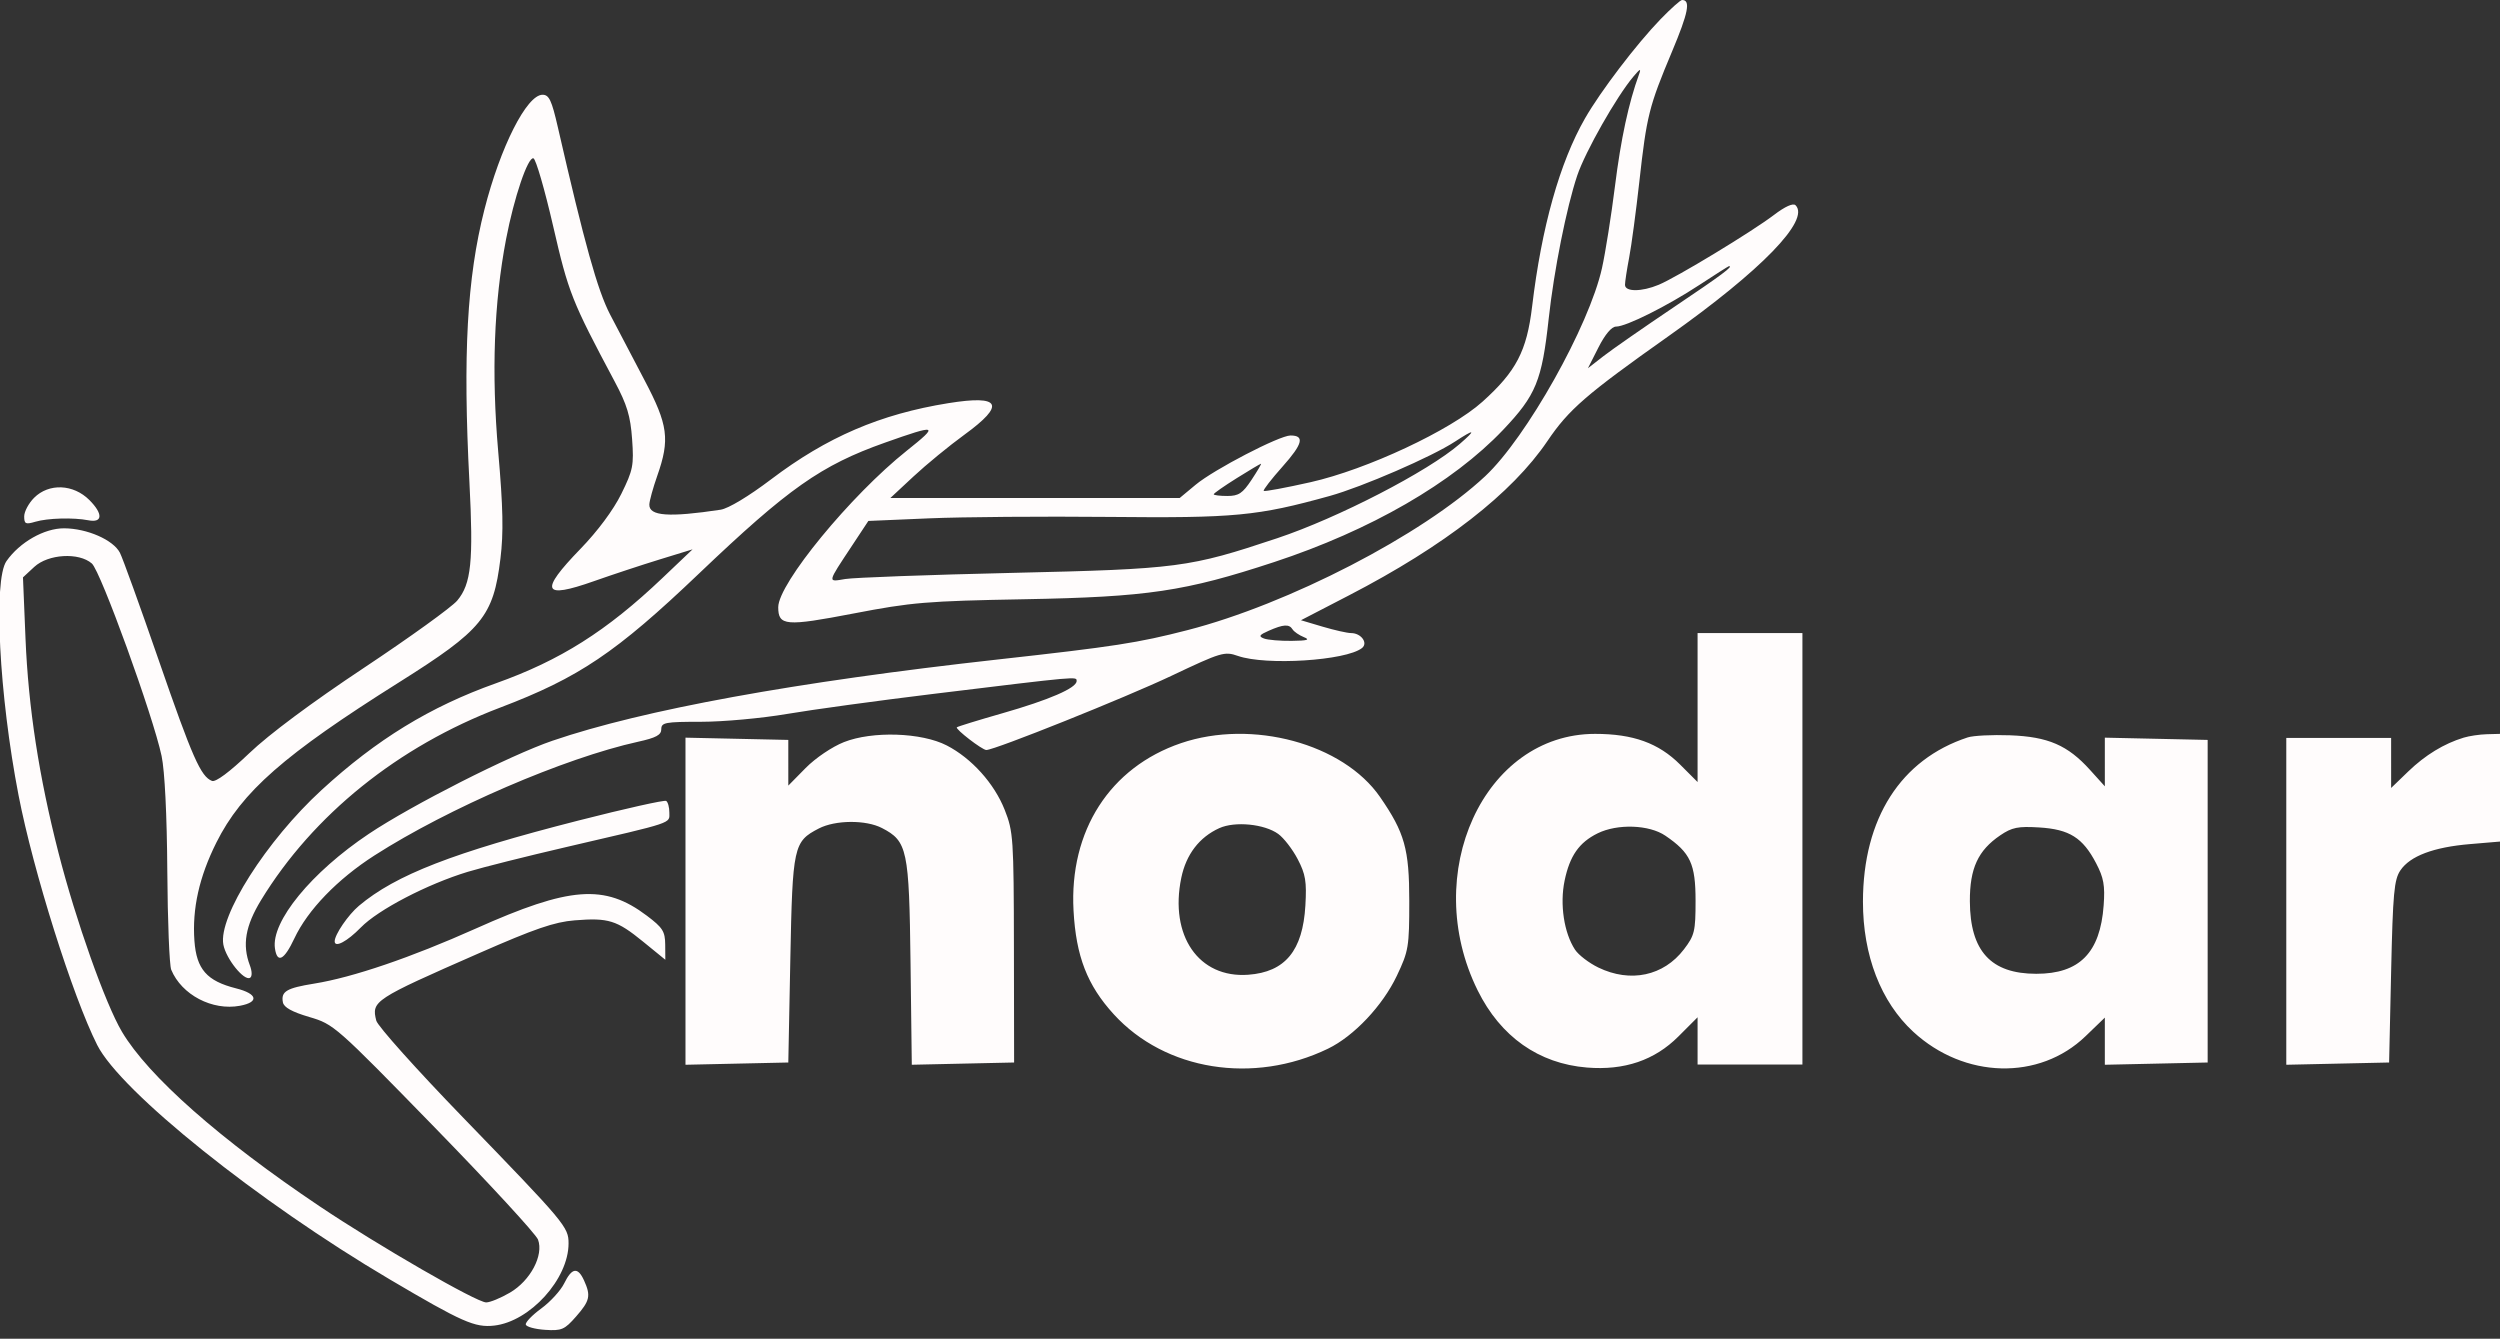 <svg width="310" height="166" fill="none" xmlns="http://www.w3.org/2000/svg"><rect width="100%" height="100%" fill="#333333" stroke="none"/><g clip-path="url(#a)"><path fill-rule="evenodd" clip-rule="evenodd" d="M205.914 2.375c-2.989 3.089-7.458 8.956-9.381 12.318-3.129 5.469-5.372 13.452-6.55 23.307-.661 5.536-1.97 8.047-6.158 11.813-3.945 3.546-14.317 8.402-21.317 9.979-3.09.696-5.701 1.181-5.805 1.078-.103-.103.949-1.463 2.339-3.022 2.499-2.803 2.765-3.848.98-3.848-1.37 0-9.478 4.209-11.755 6.102l-1.983 1.648H110.407l2.876-2.677c1.582-1.473 4.415-3.797 6.297-5.165 5.15-3.747 4.533-4.966-1.982-3.916-8.46 1.363-15.048 4.195-21.991 9.453-2.768 2.096-5.292 3.614-6.25 3.759-6.42.968-8.869.792-8.84-.633.009-.451.451-2.058.983-3.571 1.588-4.514 1.349-6.307-1.58-11.859-1.419-2.69-3.34-6.356-4.27-8.147-1.556-2.999-3.159-8.747-6.483-23.244-.76-3.32-1.083-4-1.893-4-1.958 0-5.235 6.475-7.21 14.25-2.157 8.492-2.677 17.934-1.857 33.76.511 9.869.225 12.65-1.513 14.716-.685.814-5.887 4.564-11.56 8.333-6.47 4.299-11.768 8.242-14.214 10.579-2.448 2.339-4.173 3.622-4.631 3.446-1.388-.532-2.434-2.903-6.608-14.97-2.304-6.663-4.469-12.656-4.81-13.319-.823-1.597-4.07-3.02-6.92-3.034-2.456-.011-5.508 1.724-7.148 4.065-1.646 2.35-.912 16.606 1.496 29.037 1.827 9.432 6.708 24.93 9.753 30.968 2.913 5.775 19.968 19.44 36.269 29.06 8.992 5.307 10.564 6.002 12.956 5.733 4.444-.502 9.223-5.778 9.223-10.184 0-2.041-.36-2.471-13.144-15.68-5.717-5.906-10.531-11.284-10.699-11.951-.61-2.437-.32-2.628 12.768-8.373 6.89-3.025 9.325-3.862 11.832-4.063 4.193-.336 5.222-.016 8.482 2.639l2.761 2.249-.015-1.88c-.014-1.639-.307-2.1-2.28-3.587-5.243-3.951-9.527-3.628-21.205 1.596-8.043 3.598-15.262 6.059-20.03 6.826-3.45.555-4.15.975-3.89 2.329.12.621 1.134 1.184 3.267 1.812 3.053.9 3.25 1.073 15.498 13.638 6.823 7 12.613 13.284 12.868 13.965.724 1.941-.937 5.086-3.472 6.572-1.143.67-2.473 1.218-2.954 1.218-1.182 0-13.42-7.062-20.667-11.927-12.358-8.294-21.24-16.139-24.5-21.637-2.064-3.484-5.712-13.769-7.867-22.186-2.425-9.47-3.735-17.981-4.091-26.578l-.314-7.578 1.399-1.297c1.729-1.602 5.537-1.827 7.142-.422 1.098.96 7.601 18.91 8.65 23.875.389 1.838.662 7.356.706 14.25.04 6.188.258 11.7.487 12.25 1.292 3.113 5.102 5.108 8.526 4.465 2.41-.452 2.18-1.486-.48-2.156-3.634-.915-4.914-2.375-5.17-5.896-.288-3.988.593-7.93 2.723-12.188 3.153-6.303 8.394-10.9 22.64-19.86 10.352-6.51 11.704-8.16 12.583-15.349.393-3.213.33-6.31-.275-13.248-.852-9.792-.53-18.5.974-26.367.987-5.159 2.712-10.246 3.395-10.018.303.1 1.4 3.88 2.44 8.4 1.905 8.278 2.29 9.251 7.636 19.285 1.531 2.873 1.951 4.263 2.156 7.128.234 3.259.12 3.832-1.337 6.793-.982 1.994-2.925 4.61-5.068 6.822-5.117 5.282-4.715 6.258 1.654 4.01 2.288-.808 5.98-2.027 8.205-2.71l4.045-1.243-3.749 3.566c-6.895 6.56-12.661 10.204-20.63 13.041-8.165 2.907-14.777 6.954-21.624 13.237-6.842 6.278-12.831 15.702-12.181 19.169.332 1.767 2.586 4.563 3.316 4.112.265-.164.253-.799-.03-1.543-.963-2.534-.557-4.894 1.394-8.091 6.447-10.564 16.996-19.06 29.625-23.86 9.787-3.719 14.38-6.813 24.649-16.603 11.124-10.606 15.157-13.445 23.101-16.263 6.508-2.308 6.74-2.221 2.691 1.003-6.947 5.53-15.94 16.479-15.94 19.404 0 2.325.924 2.402 9.354.78 7.214-1.388 9.039-1.54 21.145-1.764 15.32-.283 19.929-.968 30.984-4.606 11.951-3.933 22.158-9.825 28.398-16.394 4.084-4.299 4.816-6.087 5.658-13.806.649-5.953 2.214-13.797 3.537-17.736.994-2.956 4.875-9.794 6.961-12.264.855-1.013.986-1.06.691-.25-1.275 3.496-2.242 7.992-2.971 13.821-.46 3.673-1.186 8.254-1.613 10.179-1.589 7.157-9.368 21.016-14.483 25.8-7.778 7.276-24.391 15.866-36.912 19.086-6.181 1.59-9.017 2.029-23.5 3.637-25.075 2.784-44.022 6.24-55.25 10.079-5.242 1.792-17.412 7.964-22.773 11.55-7.118 4.761-12.125 10.874-11.634 14.203.28 1.899 1.142 1.457 2.401-1.228 1.66-3.539 5.346-7.358 9.95-10.309 9.147-5.863 23.565-12.08 32.681-14.093 2.23-.491 2.875-.841 2.875-1.554 0-.833.476-.921 4.95-.921 2.723 0 7.504-.436 10.626-.969 3.121-.532 11.299-1.653 18.174-2.49 18.184-2.215 17.75-2.175 17.75-1.587 0 .858-3.393 2.329-9.213 3.993-3.005.86-5.542 1.641-5.638 1.738-.22.22 3.15 2.815 3.655 2.815 1.038 0 17.283-6.51 22.946-9.197 6.187-2.933 6.585-3.052 8.25-2.47 3.482 1.216 13.387.59 15.381-.971.799-.625-.099-1.862-1.351-1.862-.467 0-2.055-.359-3.53-.796l-2.682-.797 5.966-3.089c11.817-6.118 20.21-12.646 24.595-19.128 2.655-3.924 4.797-5.78 15.008-13.002 11.514-8.144 17.595-14.407 15.764-16.237-.3-.3-1.289.143-2.688 1.207-2.73 2.076-12.037 7.715-14.279 8.652-2.126.888-4.184.892-4.184.008 0-.374.232-1.893.515-3.375.284-1.481.853-5.73 1.266-9.443.91-8.178 1.191-9.296 4.05-16.108C209.359 1.56 209.663 0 208.577 0c-.2 0-1.399 1.069-2.663 2.375zm4.836 32.941c-4.036 2.648-9.107 5.183-10.366 5.183-.541.001-1.358.97-2.175 2.582l-1.308 2.581 1.925-1.498c1.058-.824 5.018-3.578 8.799-6.121 5.891-3.96 7.404-5.088 6.75-5.032-.068.005-1.7 1.043-3.625 2.305zm-30.343 19.45c-2.843 1.864-11.496 5.617-15.53 6.736-8.958 2.487-11.744 2.752-27.377 2.596-8.112-.08-18.141 0-22.287.177l-7.536.322-2.033 3.077c-3.102 4.694-3.062 4.499-.837 4.124 1.069-.18 10.381-.523 20.693-.76 20.63-.477 21.938-.648 32.891-4.304 7.52-2.511 18.677-8.273 22.609-11.678 2.105-1.822 1.899-1.922-.593-.29zM153.36 59.29c-1.573.983-2.86 1.883-2.86 2 0 .116.758.211 1.684.211 1.41 0 1.898-.325 3.007-2 .728-1.1 1.257-2 1.176-2-.082 0-1.435.805-3.007 1.788zM4.228 61.727C3.553 62.404 3 63.44 3 64.031c0 .941.174 1.025 1.375.667 1.528-.455 4.732-.544 6.579-.183 1.787.349 1.844-.794.126-2.513-1.987-1.986-5.02-2.108-6.852-.275zm153.089 16.488c-1.178.52-1.282.691-.584.959.467.18 2.012.311 3.433.294 1.971-.024 2.329-.134 1.51-.465-.59-.238-1.222-.674-1.404-.968-.414-.67-1.131-.626-2.955.18zm53.183 9.522v9.237l-2.158-2.159c-2.675-2.674-5.832-3.815-10.556-3.814-13.779.001-21.71 17.332-14.556 31.808 2.838 5.741 7.57 9.081 13.556 9.567 4.631.376 8.38-.898 11.335-3.853l2.379-2.38V132h13V78.5h-13v9.237zm-105.851 4.285c-1.474.584-3.532 1.975-4.75 3.212l-2.149 2.181V91.75l-6.375-.14L85 91.47v40.56l6.375-.14 6.375-.14.25-12.773c.276-14.071.395-14.622 3.536-16.246 2.053-1.061 5.838-1.086 7.831-.053 3.151 1.635 3.366 2.648 3.54 16.712l.156 12.639 6.344-.14 6.343-.139-.023-14.25c-.022-13.568-.077-14.385-1.147-17.087-1.295-3.272-4.102-6.388-7.184-7.978-3.119-1.61-9.224-1.808-12.747-.413zm41.792.131c-8.815 3.005-13.862 10.868-13.323 20.757.31 5.68 1.702 9.265 4.998 12.872 6.374 6.973 17.32 8.727 26.558 4.255 3.215-1.557 6.767-5.318 8.533-9.037 1.458-3.071 1.543-3.581 1.543-9.25 0-6.47-.568-8.496-3.62-12.917-4.576-6.626-15.875-9.683-24.689-6.68zM244 91.438c-8.308 2.73-12.979 10.042-12.994 20.346-.01 6.682 2.217 12.45 6.237 16.155 6.336 5.842 15.628 6.081 21.365.551l2.392-2.306v5.846l6.375-.14 6.375-.14v-40l-6.375-.14-6.375-.14V97.503l-1.841-2.038c-2.765-3.061-5.192-4.111-9.909-4.288-2.2-.082-4.562.036-5.25.261zm61.497.029c-2.436.741-4.772 2.165-6.872 4.192l-2.125 2.049V91.5h-13v40.53l6.375-.14 6.375-.14.25-11.25c.217-9.768.369-11.425 1.155-12.582 1.205-1.775 4.106-2.868 8.628-3.25l3.717-.314V91l-1.625.043c-.894.023-2.189.214-2.878.424zM71.729 101.746c-15.534 3.969-22.661 6.737-27.22 10.572-1.34 1.129-3.009 3.572-3.009 4.407 0 .841 1.543.024 3.245-1.719 2.151-2.204 8.235-5.37 13.255-6.899 1.788-.544 7.3-1.93 12.25-3.08C83.736 101.895 83 102.141 83 100.76c0-.66-.178-1.312-.396-1.446-.218-.135-5.112.959-10.875 2.432zm79.466.943c-2.477 1.122-4.112 3.256-4.714 6.153-1.491 7.185 2.163 12.479 8.304 12.027 4.575-.336 6.757-2.981 7.082-8.583.173-2.98.023-3.885-.956-5.756-.638-1.222-1.723-2.627-2.411-3.123-1.715-1.237-5.366-1.596-7.305-.718zm46.91.645c-2.298 1.132-3.456 2.793-4.095 5.869-.609 2.932-.075 6.47 1.291 8.554.43.657 1.734 1.655 2.899 2.219 3.969 1.921 8.089 1.045 10.609-2.259 1.319-1.728 1.441-2.238 1.441-6.014 0-4.59-.636-5.962-3.745-8.078-2.009-1.368-5.94-1.504-8.4-.291zm49.922.249c-2.753 1.87-3.779 4.096-3.764 8.167.024 6.182 2.603 9 8.237 9 5.359 0 7.924-2.603 8.353-8.478.18-2.472.009-3.426-.941-5.242-1.651-3.157-3.302-4.195-7.042-4.426-2.64-.162-3.385-.012-4.843.979zM69.96 159.137c-.434.887-1.713 2.288-2.842 3.113-1.128.825-1.993 1.725-1.92 2 .071.275 1.149.567 2.393.65 2.054.135 2.408-.017 3.836-1.643 1.724-1.963 1.86-2.58.993-4.484-.773-1.697-1.504-1.589-2.46.364z" fill="#FFFCFC"/></g><defs><clipPath id="a"><path fill="#fff" d="M0 0h310v165.5H0z"/></clipPath></defs></svg>